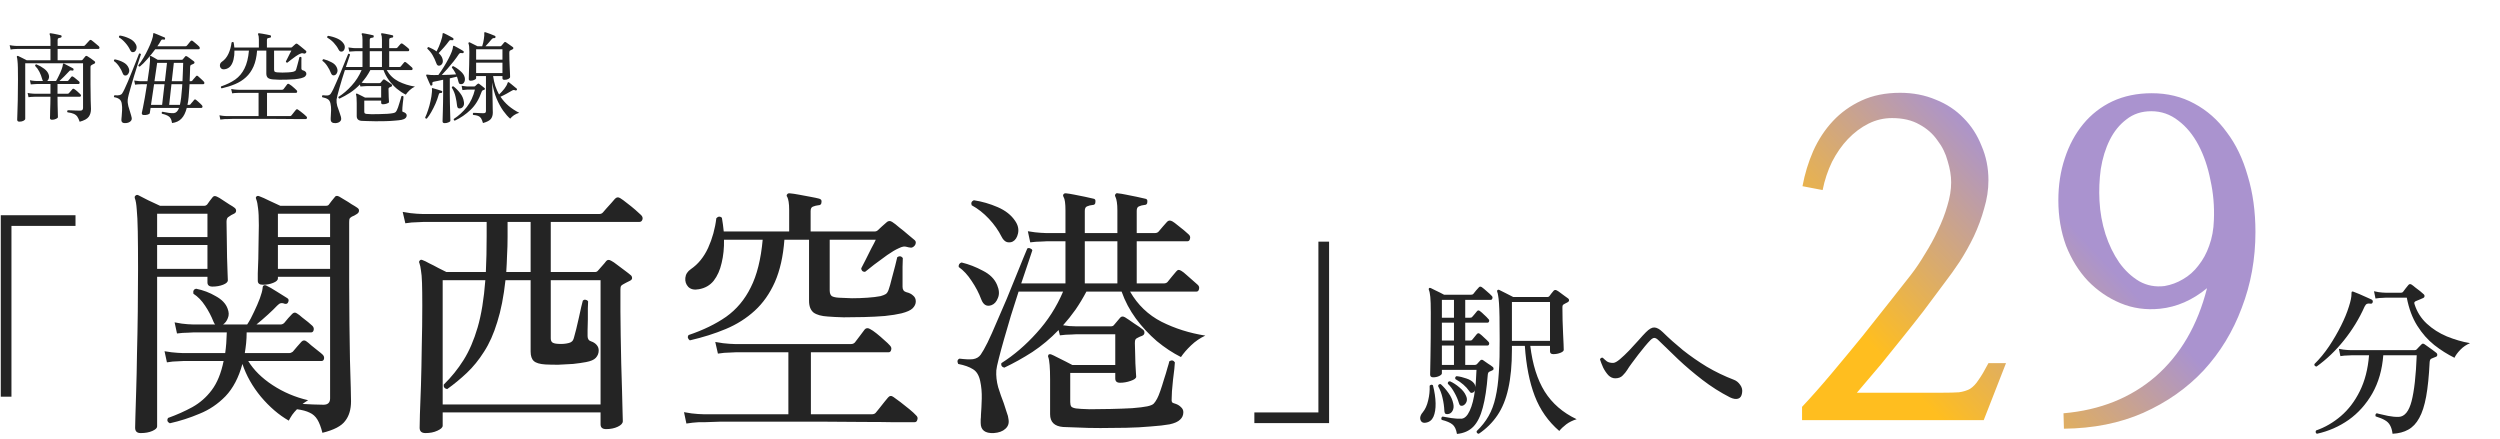 <svg width="302" height="53" viewBox="0 0 302 53" fill="none" xmlns="http://www.w3.org/2000/svg">
<path d="M9.624 14.708C9.536 14.444 9.44 14.236 9.336 14.084C9.232 13.94 9.088 13.828 8.904 13.748C8.728 13.668 8.48 13.608 8.16 13.568C8.088 13.472 8.1 13.388 8.196 13.316C8.268 13.316 8.396 13.32 8.58 13.328C8.764 13.336 8.96 13.344 9.168 13.352C9.384 13.36 9.56 13.364 9.696 13.364C9.92 13.364 10.032 13.256 10.032 13.04V7.64H3.048V14.348C3.048 14.436 2.98 14.516 2.844 14.588C2.716 14.66 2.548 14.696 2.34 14.696C2.164 14.696 2.076 14.616 2.076 14.456C2.076 14.392 2.084 14.152 2.1 13.736C2.116 13.32 2.132 12.76 2.148 12.056C2.164 11.352 2.172 10.536 2.172 9.608C2.172 9.024 2.168 8.552 2.16 8.192C2.152 7.832 2.136 7.552 2.112 7.352C2.096 7.152 2.072 7.004 2.04 6.908C2.024 6.852 2.032 6.808 2.064 6.776C2.104 6.744 2.148 6.74 2.196 6.764C2.308 6.82 2.472 6.9 2.688 7.004C2.904 7.108 3.084 7.2 3.228 7.28H6.096V5.912H2.088C2.088 5.912 2.004 5.916 1.836 5.924C1.668 5.924 1.484 5.944 1.284 5.984L1.164 5.456C1.42 5.504 1.636 5.532 1.812 5.54C1.988 5.548 2.076 5.552 2.076 5.552H6.096V4.808C6.096 4.648 6.088 4.516 6.072 4.412C6.056 4.308 6.036 4.232 6.012 4.184C5.98 4.136 5.976 4.092 6 4.052C6.032 4.02 6.072 4.008 6.12 4.016C6.216 4.024 6.34 4.044 6.492 4.076C6.652 4.108 6.808 4.14 6.96 4.172C7.12 4.204 7.244 4.232 7.332 4.256C7.42 4.28 7.456 4.332 7.44 4.412C7.432 4.492 7.384 4.54 7.296 4.556C7.216 4.564 7.14 4.584 7.068 4.616C6.996 4.64 6.96 4.708 6.96 4.82V5.552H10.08C10.16 5.552 10.22 5.528 10.26 5.48C10.292 5.448 10.344 5.392 10.416 5.312C10.496 5.224 10.576 5.136 10.656 5.048C10.736 4.96 10.788 4.904 10.812 4.88C10.884 4.808 10.964 4.8 11.052 4.856C11.116 4.896 11.208 4.968 11.328 5.072C11.456 5.176 11.58 5.28 11.7 5.384C11.82 5.48 11.904 5.552 11.952 5.6C12.016 5.672 12.036 5.744 12.012 5.816C11.996 5.88 11.952 5.912 11.88 5.912H6.96V7.28H9.828C9.892 7.28 9.944 7.256 9.984 7.208C10.024 7.152 10.076 7.088 10.14 7.016C10.212 6.936 10.268 6.868 10.308 6.812C10.372 6.74 10.452 6.732 10.548 6.788C10.66 6.852 10.808 6.948 10.992 7.076C11.176 7.204 11.32 7.312 11.424 7.4C11.48 7.44 11.504 7.492 11.496 7.556C11.496 7.612 11.456 7.66 11.376 7.7C11.32 7.732 11.26 7.76 11.196 7.784C11.14 7.808 11.092 7.836 11.052 7.868C11.012 7.892 10.98 7.92 10.956 7.952C10.94 7.976 10.932 8.02 10.932 8.084V10.196C10.932 10.924 10.94 11.564 10.956 12.116C10.98 12.66 10.992 13.008 10.992 13.16C10.992 13.544 10.9 13.86 10.716 14.108C10.54 14.356 10.176 14.556 9.624 14.708ZM6.288 14.468C6.12 14.468 6.036 14.396 6.036 14.252C6.036 14.22 6.04 14.12 6.048 13.952C6.056 13.776 6.06 13.56 6.06 13.304C6.068 13.048 6.076 12.78 6.084 12.5C6.092 12.212 6.096 11.94 6.096 11.684C5.92 11.684 5.748 11.684 5.58 11.684C5.412 11.684 5.256 11.684 5.112 11.684C4.88 11.684 4.688 11.684 4.536 11.684C4.384 11.684 4.292 11.684 4.26 11.684C4.26 11.684 4.176 11.688 4.008 11.696C3.84 11.696 3.652 11.712 3.444 11.744L3.336 11.228C3.584 11.276 3.796 11.304 3.972 11.312C4.156 11.32 4.248 11.324 4.248 11.324H6.096V10.148C5.936 10.148 5.784 10.148 5.64 10.148C5.496 10.148 5.36 10.148 5.232 10.148C5.032 10.148 4.864 10.148 4.728 10.148C4.592 10.148 4.504 10.148 4.464 10.148C4.464 10.148 4.392 10.152 4.248 10.16C4.104 10.16 3.928 10.172 3.72 10.196L3.612 9.692C3.852 9.74 4.052 9.768 4.212 9.776C4.38 9.784 4.464 9.788 4.464 9.788H5.196C5.156 9.732 5.124 9.66 5.1 9.572C5.012 9.244 4.9 8.948 4.764 8.684C4.628 8.412 4.456 8.172 4.248 7.964C4.24 7.916 4.248 7.872 4.272 7.832C4.304 7.792 4.344 7.772 4.392 7.772C4.72 7.9 5.028 8.072 5.316 8.288C5.612 8.504 5.8 8.744 5.88 9.008C5.936 9.176 5.94 9.332 5.892 9.476C5.852 9.612 5.788 9.716 5.7 9.788H6.768C6.888 9.588 7.008 9.36 7.128 9.104C7.256 8.848 7.364 8.6 7.452 8.36C7.54 8.12 7.588 7.928 7.596 7.784C7.612 7.736 7.628 7.704 7.644 7.688C7.684 7.672 7.724 7.676 7.764 7.7C7.844 7.74 7.952 7.796 8.088 7.868C8.224 7.94 8.36 8.012 8.496 8.084C8.64 8.156 8.752 8.216 8.832 8.264C8.888 8.304 8.904 8.364 8.88 8.444C8.864 8.516 8.812 8.544 8.724 8.528C8.628 8.504 8.552 8.496 8.496 8.504C8.44 8.512 8.38 8.56 8.316 8.648C8.156 8.824 7.968 9.02 7.752 9.236C7.536 9.444 7.344 9.628 7.176 9.788H8.112C8.184 9.788 8.236 9.764 8.268 9.716C8.308 9.668 8.364 9.6 8.436 9.512C8.516 9.416 8.572 9.344 8.604 9.296C8.668 9.216 8.748 9.208 8.844 9.272C8.94 9.328 9.06 9.42 9.204 9.548C9.356 9.668 9.472 9.764 9.552 9.836C9.616 9.892 9.636 9.96 9.612 10.04C9.596 10.112 9.556 10.148 9.492 10.148H6.948V11.324H8.172C8.228 11.324 8.28 11.3 8.328 11.252L8.748 10.772C8.804 10.7 8.88 10.696 8.976 10.76C9.072 10.816 9.196 10.912 9.348 11.048C9.508 11.184 9.628 11.296 9.708 11.384C9.772 11.44 9.796 11.504 9.78 11.576C9.764 11.648 9.72 11.684 9.648 11.684H6.948C6.956 12.012 6.96 12.356 6.96 12.716C6.968 13.076 6.976 13.388 6.984 13.652C6.992 13.916 6.996 14.08 6.996 14.144C6.996 14.224 6.92 14.296 6.768 14.36C6.616 14.432 6.456 14.468 6.288 14.468ZM20.784 14.864C20.744 14.6 20.676 14.4 20.58 14.264C20.492 14.128 20.368 14.024 20.208 13.952C20.048 13.872 19.832 13.8 19.56 13.736C19.536 13.688 19.528 13.64 19.536 13.592C19.552 13.544 19.584 13.512 19.632 13.496C19.656 13.504 19.712 13.516 19.8 13.532C19.96 13.564 20.164 13.6 20.412 13.64C20.66 13.672 20.864 13.68 21.024 13.664C21.288 13.624 21.488 13.416 21.624 13.04H18.192L18.096 13.652C18.088 13.732 18.004 13.796 17.844 13.844C17.684 13.892 17.512 13.908 17.328 13.892C17.168 13.868 17.104 13.776 17.136 13.616C17.16 13.52 17.204 13.316 17.268 13.004C17.332 12.684 17.408 12.28 17.496 11.792C17.584 11.304 17.672 10.764 17.76 10.172C17.696 10.172 17.636 10.172 17.58 10.172C17.524 10.172 17.472 10.172 17.424 10.172C17.336 10.172 17.26 10.172 17.196 10.172C17.14 10.172 17.092 10.172 17.052 10.172C17.052 10.172 16.976 10.176 16.824 10.184C16.672 10.184 16.504 10.2 16.32 10.232L16.212 9.728C16.444 9.768 16.64 9.792 16.8 9.8C16.968 9.808 17.052 9.812 17.052 9.812H17.82V9.776C17.916 9.152 17.988 8.648 18.036 8.264C18.084 7.88 18.112 7.584 18.12 7.376C18.128 7.16 18.12 7 18.096 6.896C18.096 6.888 18.096 6.88 18.096 6.872C18.096 6.824 18.108 6.792 18.132 6.776C18.18 6.744 18.224 6.744 18.264 6.776C18.344 6.816 18.468 6.884 18.636 6.98C18.804 7.076 18.94 7.156 19.044 7.22H21.948C22.004 7.22 22.048 7.204 22.08 7.172C22.184 7.052 22.284 6.932 22.38 6.812C22.436 6.756 22.508 6.756 22.596 6.812C22.668 6.852 22.756 6.912 22.86 6.992C22.972 7.072 23.08 7.152 23.184 7.232C23.288 7.304 23.368 7.364 23.424 7.412C23.48 7.46 23.504 7.512 23.496 7.568C23.496 7.624 23.456 7.672 23.376 7.712C23.256 7.76 23.156 7.804 23.076 7.844C23.012 7.876 22.976 7.952 22.968 8.072C22.96 8.344 22.952 8.632 22.944 8.936C22.936 9.232 22.924 9.524 22.908 9.812H23.064C23.136 9.812 23.192 9.788 23.232 9.74C23.256 9.708 23.296 9.656 23.352 9.584C23.416 9.512 23.48 9.44 23.544 9.368C23.608 9.288 23.652 9.236 23.676 9.212C23.74 9.132 23.816 9.124 23.904 9.188C23.96 9.228 24.036 9.296 24.132 9.392C24.228 9.48 24.324 9.568 24.42 9.656C24.516 9.744 24.584 9.812 24.624 9.86C24.688 9.932 24.708 10.004 24.684 10.076C24.668 10.14 24.62 10.172 24.54 10.172H22.896C22.896 10.236 22.892 10.304 22.884 10.376C22.884 10.44 22.88 10.504 22.872 10.568C22.848 10.984 22.82 11.368 22.788 11.72C22.756 12.072 22.708 12.388 22.644 12.668H22.836C22.908 12.668 22.964 12.648 23.004 12.608C23.028 12.576 23.068 12.524 23.124 12.452C23.188 12.38 23.252 12.308 23.316 12.236C23.38 12.156 23.424 12.1 23.448 12.068C23.512 11.996 23.588 11.992 23.676 12.056C23.732 12.096 23.808 12.16 23.904 12.248C24 12.336 24.096 12.424 24.192 12.512C24.288 12.6 24.356 12.668 24.396 12.716C24.46 12.788 24.48 12.86 24.456 12.932C24.44 13.004 24.392 13.04 24.312 13.04H22.56C22.416 13.608 22.204 14.036 21.924 14.324C21.652 14.62 21.272 14.8 20.784 14.864ZM15.252 14.864C14.86 14.912 14.664 14.788 14.664 14.492C14.664 14.436 14.668 14.372 14.676 14.3C14.684 14.228 14.692 14.144 14.7 14.048C14.716 13.84 14.732 13.6 14.748 13.328C14.764 13.056 14.752 12.796 14.712 12.548C14.68 12.292 14.584 12.104 14.424 11.984C14.272 11.864 14.064 11.784 13.8 11.744C13.768 11.704 13.756 11.66 13.764 11.612C13.78 11.564 13.808 11.528 13.848 11.504C14.312 11.56 14.612 11.492 14.748 11.3C14.828 11.188 14.928 11.004 15.048 10.748C15.176 10.484 15.312 10.18 15.456 9.836C15.6 9.492 15.744 9.14 15.888 8.78C16.04 8.412 16.18 8.064 16.308 7.736C16.436 7.408 16.544 7.132 16.632 6.908C16.72 6.676 16.776 6.532 16.8 6.476C16.848 6.452 16.892 6.452 16.932 6.476C16.98 6.492 17.012 6.52 17.028 6.56C17.012 6.616 16.96 6.772 16.872 7.028C16.792 7.284 16.692 7.6 16.572 7.976C16.452 8.344 16.328 8.74 16.2 9.164C16.072 9.588 15.952 9.996 15.84 10.388C15.728 10.78 15.632 11.124 15.552 11.42C15.48 11.708 15.44 11.908 15.432 12.02C15.408 12.284 15.432 12.552 15.504 12.824C15.576 13.088 15.652 13.34 15.732 13.58C15.772 13.708 15.808 13.828 15.84 13.94C15.872 14.052 15.896 14.152 15.912 14.24C15.936 14.416 15.884 14.556 15.756 14.66C15.636 14.772 15.468 14.84 15.252 14.864ZM16.896 8.036C16.84 8.044 16.792 8.032 16.752 8C16.72 7.968 16.708 7.928 16.716 7.88C16.916 7.64 17.12 7.344 17.328 6.992C17.536 6.64 17.728 6.276 17.904 5.9C18.088 5.524 18.232 5.18 18.336 4.868C18.448 4.548 18.504 4.304 18.504 4.136C18.504 4.072 18.512 4.032 18.528 4.016C18.56 3.992 18.6 3.992 18.648 4.016C18.736 4.048 18.868 4.1 19.044 4.172C19.22 4.244 19.388 4.316 19.548 4.388C19.716 4.452 19.824 4.496 19.872 4.52C19.936 4.544 19.96 4.6 19.944 4.688C19.92 4.784 19.864 4.816 19.776 4.784C19.68 4.768 19.608 4.768 19.56 4.784C19.52 4.8 19.476 4.848 19.428 4.928C19.372 5.032 19.308 5.14 19.236 5.252C19.172 5.356 19.096 5.468 19.008 5.588H22.404C22.468 5.588 22.524 5.564 22.572 5.516C22.596 5.484 22.64 5.432 22.704 5.36C22.768 5.28 22.832 5.2 22.896 5.12C22.96 5.04 23.004 4.988 23.028 4.964C23.1 4.892 23.18 4.884 23.268 4.94C23.324 4.98 23.408 5.048 23.52 5.144C23.632 5.232 23.74 5.324 23.844 5.42C23.948 5.508 24.02 5.576 24.06 5.624C24.124 5.704 24.148 5.78 24.132 5.852C24.116 5.916 24.068 5.948 23.988 5.948H18.756C18.46 6.348 18.144 6.74 17.808 7.124C17.48 7.508 17.176 7.812 16.896 8.036ZM20.436 12.668H21.732C21.844 12.196 21.932 11.5 21.996 10.58C22.004 10.516 22.008 10.452 22.008 10.388C22.016 10.316 22.02 10.244 22.02 10.172H20.712L20.436 12.668ZM18.24 12.668H19.584L19.872 10.172H18.612L18.24 12.668ZM18.66 9.812H19.92L20.172 7.592H18.984L18.66 9.812ZM20.748 9.812H22.044C22.06 9.452 22.076 9.076 22.092 8.684C22.108 8.284 22.12 7.92 22.128 7.592H21L20.748 9.812ZM16.176 6.284C16.088 6.308 16.004 6.308 15.924 6.284C15.852 6.252 15.784 6.172 15.72 6.044C15.584 5.748 15.392 5.46 15.144 5.18C14.896 4.892 14.64 4.672 14.376 4.52C14.36 4.464 14.364 4.416 14.388 4.376C14.412 4.328 14.444 4.3 14.484 4.292C14.86 4.348 15.232 4.464 15.6 4.64C15.976 4.808 16.244 5.044 16.404 5.348C16.516 5.556 16.536 5.756 16.464 5.948C16.4 6.132 16.304 6.244 16.176 6.284ZM15.228 9.116C15.148 9.132 15.072 9.124 15 9.092C14.928 9.06 14.868 8.98 14.82 8.852C14.732 8.596 14.592 8.328 14.4 8.048C14.216 7.768 14.008 7.548 13.776 7.388C13.736 7.276 13.772 7.204 13.884 7.172C14.26 7.244 14.6 7.364 14.904 7.532C15.208 7.692 15.42 7.916 15.54 8.204C15.636 8.428 15.64 8.628 15.552 8.804C15.472 8.98 15.364 9.084 15.228 9.116ZM26.772 10.676C26.676 10.604 26.656 10.524 26.712 10.436C27.376 10.212 27.944 9.936 28.416 9.608C28.888 9.272 29.26 8.828 29.532 8.276C29.812 7.724 29.992 7.004 30.072 6.116H28.32C28.328 6.492 28.292 6.844 28.212 7.172C28.14 7.492 28.02 7.76 27.852 7.976C27.684 8.184 27.46 8.312 27.18 8.36C26.972 8.4 26.812 8.364 26.7 8.252C26.596 8.14 26.552 8.004 26.568 7.844C26.584 7.684 26.668 7.552 26.82 7.448C27.148 7.224 27.408 6.904 27.6 6.488C27.792 6.064 27.916 5.616 27.972 5.144C28.052 5.056 28.136 5.048 28.224 5.12C28.24 5.224 28.256 5.328 28.272 5.432C28.288 5.536 28.3 5.64 28.308 5.744H31.272V4.772C31.272 4.62 31.264 4.496 31.248 4.4C31.232 4.304 31.212 4.232 31.188 4.184C31.148 4.136 31.148 4.092 31.188 4.052C31.212 4.02 31.252 4.008 31.308 4.016C31.412 4.024 31.548 4.044 31.716 4.076C31.892 4.108 32.064 4.14 32.232 4.172C32.408 4.204 32.54 4.232 32.628 4.256C32.716 4.28 32.752 4.332 32.736 4.412C32.736 4.508 32.688 4.556 32.592 4.556C32.512 4.564 32.432 4.584 32.352 4.616C32.28 4.64 32.244 4.708 32.244 4.82V5.744H35.136C35.2 5.744 35.252 5.724 35.292 5.684C35.332 5.644 35.392 5.588 35.472 5.516C35.56 5.436 35.628 5.376 35.676 5.336C35.756 5.256 35.844 5.248 35.94 5.312C36.028 5.368 36.136 5.452 36.264 5.564C36.4 5.668 36.532 5.776 36.66 5.888C36.788 5.992 36.884 6.072 36.948 6.128C36.988 6.16 37.008 6.2 37.008 6.248C37.008 6.296 36.992 6.34 36.96 6.38C36.928 6.42 36.892 6.448 36.852 6.464C36.82 6.48 36.768 6.48 36.696 6.464C36.592 6.432 36.508 6.42 36.444 6.428C36.388 6.436 36.312 6.464 36.216 6.512C36.088 6.568 35.92 6.668 35.712 6.812C35.512 6.956 35.316 7.1 35.124 7.244C34.94 7.388 34.804 7.496 34.716 7.568C34.668 7.576 34.624 7.564 34.584 7.532C34.552 7.5 34.536 7.46 34.536 7.412C34.576 7.332 34.64 7.208 34.728 7.04C34.816 6.864 34.904 6.688 34.992 6.512C35.088 6.336 35.156 6.204 35.196 6.116H33.108V8.408C33.108 8.536 33.14 8.624 33.204 8.672C33.276 8.712 33.384 8.736 33.528 8.744C33.688 8.752 33.884 8.76 34.116 8.768C34.348 8.768 34.58 8.76 34.812 8.744C35.052 8.728 35.252 8.704 35.412 8.672C35.524 8.64 35.604 8.608 35.652 8.576C35.708 8.536 35.752 8.464 35.784 8.36C35.824 8.248 35.868 8.092 35.916 7.892C35.972 7.692 36.024 7.496 36.072 7.304C36.12 7.112 36.152 6.98 36.168 6.908C36.264 6.844 36.348 6.856 36.42 6.944C36.42 7.016 36.416 7.148 36.408 7.34C36.408 7.532 36.408 7.72 36.408 7.904C36.408 8.08 36.408 8.196 36.408 8.252C36.408 8.38 36.464 8.46 36.576 8.492C36.712 8.524 36.816 8.576 36.888 8.648C36.968 8.712 37.008 8.8 37.008 8.912C37.008 9.024 36.96 9.128 36.864 9.224C36.776 9.312 36.608 9.388 36.36 9.452C36.16 9.5 35.908 9.54 35.604 9.572C35.308 9.596 34.996 9.612 34.668 9.62C34.348 9.628 34.04 9.632 33.744 9.632C33.456 9.624 33.216 9.612 33.024 9.596C32.736 9.58 32.52 9.52 32.376 9.416C32.24 9.304 32.172 9.128 32.172 8.888V6.116H31.056C31 6.868 30.856 7.508 30.624 8.036C30.392 8.556 30.088 8.988 29.712 9.332C29.336 9.676 28.9 9.952 28.404 10.16C27.908 10.368 27.364 10.54 26.772 10.676ZM26.616 14.444L26.508 13.928C26.756 13.976 26.968 14.004 27.144 14.012C27.328 14.02 27.42 14.024 27.42 14.024H31.236V11.216C31.004 11.216 30.78 11.216 30.564 11.216C30.348 11.216 30.148 11.216 29.964 11.216C29.66 11.216 29.408 11.216 29.208 11.216C29.016 11.216 28.896 11.216 28.848 11.216C28.848 11.216 28.764 11.22 28.596 11.228C28.428 11.228 28.244 11.244 28.044 11.276L27.924 10.748C28.18 10.796 28.396 10.824 28.572 10.832C28.748 10.84 28.836 10.844 28.836 10.844H34.044C34.092 10.844 34.128 10.84 34.152 10.832C34.184 10.824 34.216 10.804 34.248 10.772C34.296 10.708 34.372 10.608 34.476 10.472C34.58 10.336 34.652 10.24 34.692 10.184C34.756 10.112 34.836 10.104 34.932 10.16C35.012 10.2 35.112 10.268 35.232 10.364C35.352 10.46 35.468 10.56 35.58 10.664C35.692 10.76 35.776 10.84 35.832 10.904C35.896 10.968 35.916 11.036 35.892 11.108C35.876 11.18 35.836 11.216 35.772 11.216H32.256V14.024H35.016C35.096 14.024 35.156 14 35.196 13.952C35.228 13.912 35.28 13.848 35.352 13.76C35.432 13.664 35.508 13.568 35.58 13.472C35.66 13.376 35.716 13.308 35.748 13.268C35.82 13.18 35.904 13.172 36 13.244C36.072 13.292 36.176 13.368 36.312 13.472C36.448 13.576 36.584 13.684 36.72 13.796C36.856 13.908 36.956 14 37.02 14.072C37.084 14.128 37.104 14.192 37.08 14.264C37.064 14.344 37.02 14.384 36.948 14.384C36.9 14.384 36.792 14.384 36.624 14.384C36.464 14.384 36.264 14.384 36.024 14.384C35.64 14.376 35.18 14.372 34.644 14.372C34.108 14.372 33.536 14.368 32.928 14.36C32.328 14.36 31.724 14.36 31.116 14.36C30.516 14.36 29.956 14.36 29.436 14.36C28.924 14.36 28.488 14.36 28.128 14.36C27.768 14.368 27.532 14.376 27.42 14.384C27.42 14.384 27.336 14.384 27.168 14.384C27 14.392 26.816 14.412 26.616 14.444ZM40.536 14.876C40.144 14.892 39.948 14.74 39.948 14.42C39.948 14.372 39.948 14.316 39.948 14.252C39.956 14.196 39.96 14.128 39.96 14.048C39.976 13.84 39.988 13.596 39.996 13.316C40.004 13.036 39.98 12.768 39.924 12.512C39.868 12.256 39.76 12.08 39.6 11.984C39.44 11.88 39.216 11.8 38.928 11.744C38.872 11.624 38.892 11.544 38.988 11.504C39.244 11.536 39.448 11.544 39.6 11.528C39.752 11.504 39.868 11.436 39.948 11.324C40.028 11.212 40.132 11.028 40.26 10.772C40.388 10.508 40.524 10.204 40.668 9.86C40.82 9.516 40.972 9.164 41.124 8.804C41.276 8.436 41.416 8.092 41.544 7.772C41.68 7.444 41.792 7.168 41.88 6.944C41.976 6.712 42.036 6.568 42.06 6.512C42.108 6.488 42.152 6.488 42.192 6.512C42.24 6.528 42.272 6.556 42.288 6.596C42.272 6.652 42.216 6.82 42.12 7.1C42.024 7.372 41.912 7.704 41.784 8.096H43.788V6.188C43.7 6.188 43.616 6.188 43.536 6.188C43.464 6.188 43.396 6.188 43.332 6.188C43.228 6.188 43.14 6.188 43.068 6.188C43.004 6.188 42.956 6.188 42.924 6.188C42.924 6.188 42.848 6.192 42.696 6.2C42.544 6.2 42.376 6.212 42.192 6.236L42.084 5.732C42.316 5.772 42.512 5.796 42.672 5.804C42.84 5.812 42.924 5.816 42.924 5.816H43.788V4.796C43.788 4.476 43.76 4.272 43.704 4.184C43.672 4.128 43.672 4.084 43.704 4.052C43.728 4.02 43.768 4.008 43.824 4.016C43.912 4.024 44.036 4.044 44.196 4.076C44.356 4.108 44.516 4.14 44.676 4.172C44.836 4.204 44.96 4.232 45.048 4.256C45.128 4.264 45.16 4.316 45.144 4.412C45.144 4.5 45.1 4.544 45.012 4.544C44.924 4.552 44.844 4.572 44.772 4.604C44.7 4.628 44.664 4.696 44.664 4.808V5.816H46.14V4.796C46.14 4.636 46.132 4.508 46.116 4.412C46.1 4.308 46.08 4.232 46.056 4.184C46.024 4.128 46.024 4.084 46.056 4.052C46.08 4.012 46.116 4 46.164 4.016C46.26 4.024 46.384 4.044 46.536 4.076C46.696 4.108 46.856 4.14 47.016 4.172C47.176 4.204 47.3 4.232 47.388 4.256C47.476 4.264 47.512 4.316 47.496 4.412C47.496 4.5 47.448 4.544 47.352 4.544C47.272 4.552 47.196 4.572 47.124 4.604C47.052 4.628 47.016 4.696 47.016 4.808V5.816H47.832C47.904 5.816 47.96 5.796 48 5.756C48.04 5.708 48.108 5.628 48.204 5.516C48.3 5.404 48.364 5.332 48.396 5.3C48.46 5.236 48.54 5.232 48.636 5.288C48.692 5.32 48.768 5.376 48.864 5.456C48.968 5.536 49.068 5.616 49.164 5.696C49.26 5.776 49.328 5.836 49.368 5.876C49.432 5.932 49.452 6 49.428 6.08C49.412 6.152 49.372 6.188 49.308 6.188H47.016V8.096H48.24C48.312 8.096 48.368 8.076 48.408 8.036C48.448 7.98 48.516 7.896 48.612 7.784C48.708 7.672 48.772 7.596 48.804 7.556C48.844 7.508 48.88 7.484 48.912 7.484C48.952 7.484 48.996 7.5 49.044 7.532C49.1 7.564 49.176 7.624 49.272 7.712C49.376 7.8 49.476 7.888 49.572 7.976C49.668 8.056 49.736 8.116 49.776 8.156C49.84 8.212 49.86 8.28 49.836 8.36C49.82 8.432 49.78 8.468 49.716 8.468H46.716C47.06 9.068 47.536 9.524 48.144 9.836C48.752 10.14 49.412 10.348 50.124 10.46C49.884 10.572 49.668 10.72 49.476 10.904C49.284 11.088 49.132 11.264 49.02 11.432C48.652 11.248 48.288 11.008 47.928 10.712C47.576 10.408 47.26 10.068 46.98 9.692C46.7 9.308 46.484 8.9 46.332 8.468H44.736C44.584 8.756 44.42 9.028 44.244 9.284C44.068 9.532 43.88 9.768 43.68 9.992C43.768 10 43.86 10.012 43.956 10.028C44.06 10.036 44.16 10.04 44.256 10.04H45.852C45.916 10.04 45.964 10.016 45.996 9.968C46.028 9.928 46.072 9.876 46.128 9.812C46.184 9.748 46.228 9.696 46.26 9.656C46.316 9.584 46.392 9.576 46.488 9.632C46.592 9.696 46.728 9.788 46.896 9.908C47.072 10.02 47.204 10.112 47.292 10.184C47.348 10.224 47.372 10.276 47.364 10.34C47.364 10.396 47.328 10.44 47.256 10.472C47.224 10.48 47.192 10.492 47.16 10.508C47.136 10.524 47.104 10.54 47.064 10.556C47.008 10.58 46.972 10.608 46.956 10.64C46.94 10.664 46.932 10.72 46.932 10.808C46.932 10.92 46.936 11.06 46.944 11.228C46.952 11.388 46.956 11.552 46.956 11.72C46.964 11.88 46.972 12.02 46.98 12.14C46.988 12.252 46.992 12.312 46.992 12.32C46.992 12.392 46.908 12.456 46.74 12.512C46.58 12.568 46.42 12.596 46.26 12.596C46.116 12.596 46.044 12.532 46.044 12.404V12.152H44.004V13.472C44.004 13.56 44.02 13.628 44.052 13.676C44.092 13.716 44.164 13.744 44.268 13.76C44.388 13.776 44.592 13.788 44.88 13.796C45.168 13.796 45.484 13.792 45.828 13.784C46.18 13.776 46.508 13.764 46.812 13.748C47.116 13.724 47.344 13.696 47.496 13.664C47.64 13.632 47.736 13.592 47.784 13.544C47.832 13.496 47.884 13.42 47.94 13.316C47.98 13.244 48.028 13.128 48.084 12.968C48.14 12.808 48.196 12.632 48.252 12.44C48.316 12.248 48.368 12.076 48.408 11.924C48.456 11.772 48.484 11.672 48.492 11.624C48.596 11.56 48.68 11.576 48.744 11.672C48.744 11.72 48.736 11.82 48.72 11.972C48.704 12.116 48.684 12.28 48.66 12.464C48.644 12.648 48.628 12.82 48.612 12.98C48.604 13.132 48.6 13.236 48.6 13.292C48.592 13.372 48.596 13.432 48.612 13.472C48.636 13.504 48.696 13.532 48.792 13.556C48.88 13.588 48.956 13.636 49.02 13.7C49.092 13.764 49.128 13.84 49.128 13.928C49.128 14.064 49.08 14.176 48.984 14.264C48.888 14.36 48.728 14.432 48.504 14.48C48.28 14.52 47.996 14.552 47.652 14.576C47.308 14.608 46.936 14.628 46.536 14.636C46.144 14.644 45.756 14.648 45.372 14.648C44.988 14.648 44.644 14.64 44.34 14.624C44.044 14.616 43.824 14.608 43.68 14.6C43.288 14.568 43.092 14.376 43.092 14.024V12.452C43.092 11.916 43.064 11.576 43.008 11.432C42.992 11.4 42.996 11.364 43.02 11.324C43.052 11.3 43.092 11.296 43.14 11.312C43.204 11.336 43.296 11.38 43.416 11.444C43.544 11.508 43.672 11.572 43.8 11.636C43.928 11.7 44.028 11.752 44.1 11.792H46.044V10.4H44.268C44.268 10.4 44.192 10.404 44.04 10.412C43.888 10.412 43.72 10.424 43.536 10.448L43.476 10.208C43.108 10.592 42.712 10.924 42.288 11.204C41.864 11.476 41.44 11.712 41.016 11.912C40.904 11.88 40.86 11.812 40.884 11.708C41.452 11.348 41.984 10.892 42.48 10.34C42.984 9.788 43.384 9.164 43.68 8.468H41.664C41.552 8.82 41.436 9.184 41.316 9.56C41.204 9.936 41.1 10.292 41.004 10.628C40.908 10.964 40.828 11.26 40.764 11.516C40.7 11.764 40.664 11.936 40.656 12.032C40.64 12.28 40.668 12.536 40.74 12.8C40.82 13.056 40.904 13.296 40.992 13.52C41.04 13.664 41.084 13.8 41.124 13.928C41.172 14.048 41.2 14.156 41.208 14.252C41.24 14.428 41.192 14.572 41.064 14.684C40.944 14.796 40.768 14.86 40.536 14.876ZM44.664 8.096H46.14V6.188H44.664V8.096ZM41.4 6.2C41.32 6.24 41.232 6.248 41.136 6.224C41.04 6.192 40.96 6.112 40.896 5.984C40.752 5.696 40.56 5.424 40.32 5.168C40.08 4.912 39.82 4.708 39.54 4.556C39.5 4.452 39.532 4.376 39.636 4.328C40.004 4.384 40.364 4.488 40.716 4.64C41.068 4.792 41.332 5 41.508 5.264C41.636 5.448 41.68 5.636 41.64 5.828C41.6 6.012 41.52 6.136 41.4 6.2ZM40.44 9.08C40.224 9.16 40.068 9.072 39.972 8.816C39.868 8.536 39.724 8.26 39.54 7.988C39.364 7.716 39.168 7.504 38.952 7.352C38.944 7.304 38.952 7.26 38.976 7.22C39.008 7.18 39.044 7.156 39.084 7.148C39.412 7.228 39.732 7.352 40.044 7.52C40.364 7.68 40.58 7.896 40.692 8.168C40.788 8.392 40.8 8.588 40.728 8.756C40.664 8.924 40.568 9.032 40.44 9.08ZM58.344 14.864C58.272 14.608 58.192 14.412 58.104 14.276C58.016 14.148 57.9 14.056 57.756 14C57.612 13.944 57.412 13.904 57.156 13.88C57.092 13.784 57.104 13.7 57.192 13.628C57.248 13.628 57.352 13.632 57.504 13.64C57.656 13.648 57.816 13.656 57.984 13.664C58.152 13.672 58.284 13.676 58.38 13.676C58.508 13.676 58.592 13.656 58.632 13.616C58.68 13.576 58.704 13.5 58.704 13.388V9.188H57.516V9.44C57.516 9.52 57.44 9.592 57.288 9.656C57.144 9.72 57.004 9.752 56.868 9.752C56.708 9.752 56.628 9.684 56.628 9.548C56.628 9.5 56.632 9.32 56.64 9.008C56.656 8.688 56.668 8.288 56.676 7.808C56.692 7.328 56.7 6.82 56.7 6.284C56.7 5.756 56.664 5.416 56.592 5.264C56.568 5.208 56.576 5.168 56.616 5.144C56.648 5.104 56.692 5.096 56.748 5.12C56.812 5.152 56.9 5.196 57.012 5.252C57.132 5.308 57.252 5.368 57.372 5.432C57.5 5.488 57.604 5.54 57.684 5.588H58.248C58.344 5.3 58.412 5.004 58.452 4.7C58.5 4.396 58.516 4.172 58.5 4.028C58.484 3.964 58.492 3.924 58.524 3.908C58.548 3.884 58.588 3.88 58.644 3.896C58.788 3.944 58.98 4.012 59.22 4.1C59.46 4.188 59.648 4.264 59.784 4.328C59.848 4.352 59.872 4.404 59.856 4.484C59.848 4.564 59.8 4.604 59.712 4.604C59.624 4.596 59.56 4.604 59.52 4.628C59.48 4.652 59.428 4.7 59.364 4.772C59.276 4.884 59.16 5.02 59.016 5.18C58.88 5.332 58.756 5.468 58.644 5.588H60.432C60.496 5.588 60.544 5.564 60.576 5.516C60.616 5.468 60.668 5.408 60.732 5.336C60.804 5.256 60.86 5.188 60.9 5.132C60.94 5.092 60.976 5.072 61.008 5.072C61.04 5.064 61.084 5.08 61.14 5.12C61.228 5.176 61.36 5.268 61.536 5.396C61.72 5.516 61.856 5.612 61.944 5.684C62 5.724 62.024 5.772 62.016 5.828C62.008 5.884 61.968 5.932 61.896 5.972C61.848 5.996 61.804 6.016 61.764 6.032C61.724 6.048 61.684 6.068 61.644 6.092C61.596 6.116 61.564 6.148 61.548 6.188C61.532 6.22 61.524 6.28 61.524 6.368C61.524 6.616 61.528 6.9 61.536 7.22C61.544 7.532 61.556 7.84 61.572 8.144C61.588 8.44 61.6 8.696 61.608 8.912C61.616 9.12 61.62 9.248 61.62 9.296C61.62 9.376 61.552 9.456 61.416 9.536C61.28 9.608 61.12 9.644 60.936 9.644C60.776 9.644 60.696 9.58 60.696 9.452V9.188H59.568C59.624 9.612 59.712 10.012 59.832 10.388C59.96 10.756 60.112 11.1 60.288 11.42C60.52 11.196 60.732 10.964 60.924 10.724C61.116 10.476 61.244 10.248 61.308 10.04C61.324 9.976 61.348 9.94 61.38 9.932C61.412 9.908 61.452 9.916 61.5 9.956C61.58 10.012 61.676 10.088 61.788 10.184C61.908 10.28 62.024 10.376 62.136 10.472C62.256 10.56 62.348 10.636 62.412 10.7C62.468 10.74 62.472 10.8 62.424 10.88C62.376 10.936 62.316 10.948 62.244 10.916C62.172 10.884 62.112 10.868 62.064 10.868C62.016 10.86 61.94 10.888 61.836 10.952C61.644 11.064 61.42 11.192 61.164 11.336C60.916 11.472 60.68 11.588 60.456 11.684C60.736 12.1 61.068 12.472 61.452 12.8C61.836 13.12 62.26 13.396 62.724 13.628C62.5 13.684 62.288 13.78 62.088 13.916C61.896 14.052 61.744 14.192 61.632 14.336C61.368 14.112 61.088 13.796 60.792 13.388C60.504 12.98 60.236 12.488 59.988 11.912C59.748 11.336 59.572 10.684 59.46 9.956C59.468 10.34 59.476 10.736 59.484 11.144C59.492 11.552 59.5 11.932 59.508 12.284C59.516 12.636 59.52 12.932 59.52 13.172C59.528 13.404 59.532 13.544 59.532 13.592C59.532 13.904 59.456 14.16 59.304 14.36C59.152 14.56 58.832 14.728 58.344 14.864ZM53.724 14.876C53.548 14.876 53.46 14.804 53.46 14.66C53.46 14.62 53.464 14.488 53.472 14.264C53.48 14.04 53.488 13.764 53.496 13.436C53.504 13.1 53.512 12.756 53.52 12.404C53.528 12.044 53.532 11.72 53.532 11.432V9.632C53.324 9.68 53.124 9.724 52.932 9.764C52.748 9.804 52.588 9.836 52.452 9.86C52.348 9.876 52.28 9.904 52.248 9.944C52.224 9.984 52.22 10.06 52.236 10.172C52.252 10.252 52.22 10.304 52.14 10.328C52.06 10.36 52.008 10.34 51.984 10.268C51.944 10.188 51.892 10.076 51.828 9.932C51.764 9.78 51.7 9.632 51.636 9.488C51.572 9.336 51.524 9.22 51.492 9.14C51.468 9.084 51.472 9.044 51.504 9.02C51.512 9.012 51.54 9.008 51.588 9.008C51.612 9.008 51.628 9.008 51.636 9.008C51.684 9.016 51.74 9.024 51.804 9.032C51.876 9.04 51.956 9.048 52.044 9.056C52.276 9.072 52.58 9.072 52.956 9.056C53.18 8.752 53.396 8.432 53.604 8.096C53.812 7.76 54 7.432 54.168 7.112C54.336 6.792 54.468 6.508 54.564 6.26C54.66 6.004 54.712 5.808 54.72 5.672C54.72 5.6 54.732 5.556 54.756 5.54C54.796 5.524 54.84 5.528 54.888 5.552C54.976 5.592 55.088 5.652 55.224 5.732C55.36 5.804 55.496 5.88 55.632 5.96C55.776 6.04 55.888 6.108 55.968 6.164C56.024 6.204 56.04 6.264 56.016 6.344C55.976 6.416 55.92 6.44 55.848 6.416C55.768 6.4 55.692 6.396 55.62 6.404C55.556 6.404 55.488 6.456 55.416 6.56C55.24 6.832 55.028 7.124 54.78 7.436C54.54 7.74 54.296 8.032 54.048 8.312C53.8 8.592 53.572 8.84 53.364 9.056C53.668 9.048 53.976 9.04 54.288 9.032C54.6 9.016 54.868 9 55.092 8.984C55.028 8.84 54.952 8.7 54.864 8.564C54.784 8.42 54.692 8.292 54.588 8.18C54.588 8.068 54.64 8.004 54.744 7.988C55.056 8.14 55.348 8.34 55.62 8.588C55.9 8.828 56.072 9.08 56.136 9.344C56.184 9.568 56.168 9.756 56.088 9.908C56.016 10.052 55.916 10.136 55.788 10.16C55.692 10.176 55.608 10.168 55.536 10.136C55.464 10.104 55.412 10.016 55.38 9.872C55.332 9.664 55.272 9.46 55.2 9.26C55.08 9.292 54.944 9.324 54.792 9.356C54.648 9.388 54.496 9.424 54.336 9.464V11.408C54.336 11.72 54.34 12.052 54.348 12.404C54.356 12.748 54.364 13.076 54.372 13.388C54.38 13.7 54.388 13.964 54.396 14.18C54.404 14.396 54.408 14.528 54.408 14.576C54.408 14.656 54.332 14.724 54.18 14.78C54.036 14.844 53.884 14.876 53.724 14.876ZM54.936 14.576C54.816 14.536 54.78 14.464 54.828 14.36C55.412 13.984 55.932 13.508 56.388 12.932C56.844 12.348 57.172 11.644 57.372 10.82H56.532C56.532 10.82 56.472 10.824 56.352 10.832C56.24 10.832 56.076 10.848 55.86 10.88L55.764 10.364C55.988 10.404 56.172 10.428 56.316 10.436C56.46 10.444 56.532 10.448 56.532 10.448H57.252C57.324 10.448 57.38 10.428 57.42 10.388C57.46 10.348 57.504 10.304 57.552 10.256C57.608 10.208 57.656 10.168 57.696 10.136C57.752 10.08 57.812 10.076 57.876 10.124C57.94 10.164 58.044 10.244 58.188 10.364C58.34 10.484 58.456 10.576 58.536 10.64C58.576 10.672 58.588 10.712 58.572 10.76C58.564 10.808 58.532 10.84 58.476 10.856C58.444 10.864 58.416 10.872 58.392 10.88C58.368 10.888 58.344 10.9 58.32 10.916C58.264 10.924 58.22 10.976 58.188 11.072C57.868 11.992 57.42 12.724 56.844 13.268C56.276 13.812 55.64 14.248 54.936 14.576ZM57.516 8.828H60.696V7.568H57.516V8.828ZM57.516 7.208H60.696V5.948H57.516V7.208ZM53.148 7.916C52.932 7.988 52.784 7.892 52.704 7.628C52.576 7.276 52.428 6.956 52.26 6.668C52.092 6.38 51.88 6.12 51.624 5.888C51.616 5.832 51.624 5.788 51.648 5.756C51.68 5.716 51.72 5.692 51.768 5.684C51.936 5.756 52.104 5.836 52.272 5.924C52.44 6.012 52.596 6.108 52.74 6.212C52.948 5.812 53.116 5.42 53.244 5.036C53.38 4.652 53.452 4.352 53.46 4.136C53.46 4.064 53.472 4.024 53.496 4.016C53.528 3.992 53.572 3.992 53.628 4.016C53.708 4.048 53.816 4.1 53.952 4.172C54.096 4.244 54.24 4.32 54.384 4.4C54.528 4.472 54.64 4.536 54.72 4.592C54.784 4.64 54.804 4.696 54.78 4.76C54.756 4.84 54.704 4.872 54.624 4.856C54.52 4.84 54.44 4.836 54.384 4.844C54.336 4.852 54.284 4.896 54.228 4.976C54.068 5.2 53.868 5.448 53.628 5.72C53.388 5.992 53.176 6.224 52.992 6.416C53.104 6.52 53.2 6.628 53.28 6.74C53.36 6.852 53.416 6.968 53.448 7.088C53.512 7.296 53.512 7.476 53.448 7.628C53.384 7.772 53.284 7.868 53.148 7.916ZM51.564 14.324C51.444 14.348 51.376 14.304 51.36 14.192C51.48 13.944 51.596 13.648 51.708 13.304C51.828 12.952 51.928 12.584 52.008 12.2C52.096 11.816 52.152 11.456 52.176 11.12C52.192 11.04 52.196 10.972 52.188 10.916C52.188 10.86 52.184 10.816 52.176 10.784C52.168 10.712 52.172 10.668 52.188 10.652C52.204 10.636 52.236 10.636 52.284 10.652C52.292 10.652 52.296 10.652 52.296 10.652C52.32 10.66 52.384 10.68 52.488 10.712C52.592 10.736 52.704 10.768 52.824 10.808C52.952 10.848 53.064 10.884 53.16 10.916C53.264 10.948 53.328 10.968 53.352 10.976C53.424 11.008 53.444 11.064 53.412 11.144C53.396 11.208 53.344 11.24 53.256 11.24C53.176 11.224 53.12 11.232 53.088 11.264C53.056 11.288 53.024 11.348 52.992 11.444C52.896 11.796 52.768 12.156 52.608 12.524C52.448 12.884 52.276 13.224 52.092 13.544C51.916 13.856 51.74 14.116 51.564 14.324ZM55.56 13.1C55.456 13.108 55.376 13.088 55.32 13.04C55.264 12.992 55.228 12.896 55.212 12.752C55.18 12.424 55.12 12.072 55.032 11.696C54.952 11.32 54.8 10.948 54.576 10.58C54.6 10.46 54.668 10.412 54.78 10.436C55.076 10.66 55.344 10.932 55.584 11.252C55.832 11.564 55.984 11.916 56.04 12.308C56.08 12.54 56.048 12.728 55.944 12.872C55.848 13.008 55.72 13.084 55.56 13.1Z" fill="#242424"/>
<path d="M9.121 26V27.289H1.384V47.92H0.094V26H9.121Z" fill="#242424"/>
<path d="M38.948 52.284C38.777 51.601 38.575 51.068 38.34 50.684C38.105 50.3 37.796 50.023 37.412 49.852C37.028 49.66 36.516 49.521 35.876 49.436C35.663 49.649 35.471 49.873 35.3 50.108C35.129 50.364 34.991 50.599 34.884 50.812C33.689 50.129 32.569 49.169 31.524 47.932C30.5 46.695 29.753 45.372 29.284 43.964C28.836 45.607 28.153 46.908 27.236 47.868C26.319 48.807 25.273 49.511 24.1 49.98C22.948 50.471 21.753 50.855 20.516 51.132C20.217 50.983 20.143 50.769 20.292 50.492C21.359 50.108 22.34 49.671 23.236 49.18C24.153 48.668 24.932 47.985 25.572 47.132C26.233 46.257 26.713 45.084 27.012 43.612H22.116C22.116 43.612 21.913 43.623 21.508 43.644C21.103 43.644 20.655 43.687 20.164 43.772L19.876 42.428C20.495 42.535 21.017 42.599 21.444 42.62C21.871 42.641 22.084 42.652 22.084 42.652H27.204C27.311 41.905 27.375 41.073 27.396 40.156C26.991 40.156 26.607 40.156 26.244 40.156C25.881 40.156 25.54 40.156 25.22 40.156C24.729 40.156 24.313 40.156 23.972 40.156C23.652 40.156 23.439 40.156 23.332 40.156C23.332 40.156 23.129 40.167 22.724 40.188C22.319 40.188 21.871 40.22 21.38 40.284L21.092 38.94C21.711 39.068 22.233 39.143 22.66 39.164C23.108 39.185 23.332 39.196 23.332 39.196H25.988C25.967 39.153 25.935 39.111 25.892 39.068C25.871 39.004 25.839 38.94 25.796 38.876C25.519 38.172 25.177 37.521 24.772 36.924C24.367 36.305 23.897 35.825 23.364 35.484C23.3 35.143 23.407 34.94 23.684 34.876C24.537 35.047 25.327 35.345 26.052 35.772C26.799 36.177 27.279 36.679 27.492 37.276C27.663 37.703 27.673 38.087 27.524 38.428C27.396 38.769 27.204 39.025 26.948 39.196H29.86C30.159 38.748 30.436 38.236 30.692 37.66C30.969 37.084 31.204 36.54 31.396 36.028C31.588 35.495 31.695 35.1 31.716 34.844C31.716 34.695 31.748 34.588 31.812 34.524C31.897 34.439 32.015 34.428 32.164 34.492C32.484 34.641 32.911 34.887 33.444 35.228C33.977 35.548 34.404 35.815 34.724 36.028C34.873 36.135 34.905 36.284 34.82 36.476C34.756 36.668 34.617 36.743 34.404 36.7C34.191 36.615 34.02 36.593 33.892 36.636C33.785 36.657 33.647 36.753 33.476 36.924C33.199 37.223 32.825 37.585 32.356 38.012C31.887 38.439 31.428 38.833 30.98 39.196H33.892C34.063 39.196 34.212 39.132 34.34 39.004C34.447 38.876 34.607 38.684 34.82 38.428C35.055 38.172 35.215 38.001 35.3 37.916C35.492 37.724 35.695 37.713 35.908 37.884C36.057 37.969 36.249 38.119 36.484 38.332C36.74 38.524 36.985 38.716 37.22 38.908C37.455 39.1 37.625 39.249 37.732 39.356C37.881 39.505 37.935 39.676 37.892 39.868C37.849 40.06 37.743 40.156 37.572 40.156H29.796C29.796 40.604 29.775 41.041 29.732 41.468C29.689 41.873 29.636 42.268 29.572 42.652H34.948C35.076 42.652 35.215 42.599 35.364 42.492C35.471 42.364 35.652 42.151 35.908 41.852C36.164 41.553 36.335 41.361 36.42 41.276C36.612 41.084 36.815 41.073 37.028 41.244C37.156 41.329 37.348 41.489 37.604 41.724C37.881 41.937 38.148 42.151 38.404 42.364C38.681 42.577 38.873 42.737 38.98 42.844C39.129 42.993 39.183 43.164 39.14 43.356C39.097 43.527 38.991 43.612 38.82 43.612H29.988C30.649 44.7 31.631 45.671 32.932 46.524C34.233 47.377 35.663 47.985 37.22 48.348C37.113 48.412 36.996 48.487 36.868 48.572C36.761 48.636 36.655 48.711 36.548 48.796C36.932 48.817 37.359 48.839 37.828 48.86C38.319 48.881 38.735 48.892 39.076 48.892C39.609 48.892 39.876 48.636 39.876 48.124V33.436H33.572V33.628C33.572 33.841 33.38 34.023 32.996 34.172C32.633 34.321 32.217 34.396 31.748 34.396C31.343 34.396 31.14 34.236 31.14 33.916C31.14 33.809 31.14 33.511 31.14 33.02C31.161 32.529 31.183 31.943 31.204 31.26C31.225 30.577 31.236 29.884 31.236 29.18C31.257 28.455 31.268 27.804 31.268 27.228C31.268 26.268 31.236 25.575 31.172 25.148C31.129 24.7 31.055 24.337 30.948 24.06C30.884 23.911 30.895 23.804 30.98 23.74C31.065 23.655 31.183 23.644 31.332 23.708C31.631 23.815 32.036 23.996 32.548 24.252C33.06 24.487 33.497 24.689 33.86 24.86H39.364C39.535 24.86 39.652 24.817 39.716 24.732C39.929 24.433 40.164 24.135 40.42 23.836C40.527 23.644 40.708 23.612 40.964 23.74C41.113 23.825 41.327 23.953 41.604 24.124C41.903 24.295 42.191 24.476 42.468 24.668C42.767 24.839 42.991 24.977 43.14 25.084C43.311 25.191 43.385 25.319 43.364 25.468C43.364 25.617 43.279 25.745 43.108 25.852C43.001 25.916 42.895 25.98 42.788 26.044C42.703 26.087 42.607 26.129 42.5 26.172C42.351 26.257 42.255 26.353 42.212 26.46C42.191 26.567 42.18 26.716 42.18 26.908V34.332C42.18 35.953 42.191 37.553 42.212 39.132C42.233 40.711 42.255 42.172 42.276 43.516C42.319 44.839 42.351 45.937 42.372 46.812C42.393 47.687 42.404 48.241 42.404 48.476C42.404 49.457 42.169 50.247 41.7 50.844C41.252 51.463 40.335 51.943 38.948 52.284ZM16.996 52.316C16.548 52.316 16.324 52.103 16.324 51.676C16.324 51.569 16.335 51.111 16.356 50.3C16.377 49.511 16.409 48.465 16.452 47.164C16.495 45.841 16.527 44.369 16.548 42.748C16.591 41.105 16.623 39.409 16.644 37.66C16.665 35.911 16.676 34.193 16.676 32.508C16.676 30.631 16.665 29.116 16.644 27.964C16.623 26.791 16.58 25.895 16.516 25.276C16.473 24.657 16.399 24.22 16.292 23.964C16.249 23.815 16.271 23.708 16.356 23.644C16.463 23.537 16.58 23.516 16.708 23.58C16.964 23.708 17.359 23.911 17.892 24.188C18.447 24.444 18.927 24.668 19.332 24.86H24.676C24.804 24.86 24.921 24.807 25.028 24.7C25.113 24.593 25.22 24.444 25.348 24.252C25.497 24.06 25.615 23.911 25.7 23.804C25.828 23.655 26.009 23.644 26.244 23.772C26.393 23.836 26.607 23.964 26.884 24.156C27.161 24.327 27.439 24.508 27.716 24.7C28.015 24.871 28.228 25.009 28.356 25.116C28.484 25.223 28.537 25.351 28.516 25.5C28.516 25.628 28.431 25.735 28.26 25.82C28.175 25.863 28.068 25.916 27.94 25.98C27.833 26.044 27.737 26.108 27.652 26.172C27.46 26.257 27.364 26.46 27.364 26.78C27.364 27.356 27.375 28.039 27.396 28.828C27.417 29.596 27.428 30.353 27.428 31.1C27.449 31.847 27.471 32.487 27.492 33.02C27.513 33.532 27.524 33.809 27.524 33.852C27.524 34.065 27.332 34.247 26.948 34.396C26.564 34.545 26.137 34.62 25.668 34.62C25.263 34.62 25.06 34.449 25.06 34.108V33.436H18.98V51.516C18.98 51.708 18.788 51.889 18.404 52.06C18.02 52.231 17.551 52.316 16.996 52.316ZM33.572 32.476H39.876V29.596H33.572V32.476ZM33.572 28.636H39.876V25.82H33.572V28.636ZM18.98 32.476H25.06V29.596H18.98V32.476ZM18.98 28.636H25.06V25.82H18.98V28.636ZM51.396 52.316C50.927 52.316 50.692 52.103 50.692 51.676C50.692 51.548 50.703 51.015 50.724 50.076C50.767 49.159 50.809 47.985 50.852 46.556C50.895 45.127 50.927 43.58 50.948 41.916C50.991 40.231 51.012 38.567 51.012 36.924C51.012 35.751 51.001 34.833 50.98 34.172C50.959 33.511 50.916 33.009 50.852 32.668C50.809 32.305 50.745 32.007 50.66 31.772C50.596 31.665 50.617 31.559 50.724 31.452C50.809 31.367 50.916 31.356 51.044 31.42C51.236 31.484 51.503 31.612 51.844 31.804C52.207 31.975 52.58 32.167 52.964 32.38C53.369 32.572 53.689 32.732 53.924 32.86H58.692C58.756 31.537 58.788 30.076 58.788 28.476V26.812C57.999 26.812 57.241 26.812 56.516 26.812C55.812 26.812 55.161 26.812 54.564 26.812C53.604 26.812 52.815 26.812 52.196 26.812C51.599 26.812 51.236 26.812 51.108 26.812C51.108 26.812 50.884 26.823 50.436 26.844C49.988 26.844 49.497 26.887 48.964 26.972L48.644 25.596C49.327 25.724 49.903 25.799 50.372 25.82C50.841 25.841 51.076 25.852 51.076 25.852H72.388C72.58 25.852 72.729 25.788 72.836 25.66C72.921 25.575 73.06 25.415 73.252 25.18C73.465 24.945 73.668 24.721 73.86 24.508C74.073 24.273 74.212 24.113 74.276 24.028C74.468 23.815 74.681 23.783 74.916 23.932C75.129 24.06 75.407 24.263 75.748 24.54C76.089 24.796 76.42 25.063 76.74 25.34C77.06 25.617 77.295 25.831 77.444 25.98C77.615 26.151 77.668 26.332 77.604 26.524C77.54 26.716 77.412 26.812 77.22 26.812H66.532V32.86H71.876C72.025 32.86 72.143 32.807 72.228 32.7C72.335 32.593 72.495 32.412 72.708 32.156C72.943 31.9 73.113 31.697 73.22 31.548C73.369 31.356 73.583 31.345 73.86 31.516C74.031 31.601 74.265 31.761 74.564 31.996C74.863 32.209 75.161 32.433 75.46 32.668C75.78 32.903 76.025 33.095 76.196 33.244C76.303 33.329 76.356 33.447 76.356 33.596C76.356 33.724 76.271 33.831 76.1 33.916C75.951 33.98 75.801 34.055 75.652 34.14C75.524 34.204 75.407 34.268 75.3 34.332C75.172 34.396 75.076 34.471 75.012 34.556C74.969 34.641 74.948 34.791 74.948 35.004V37.628C74.948 38.439 74.959 39.399 74.98 40.508C75.001 41.596 75.023 42.716 75.044 43.868C75.087 45.02 75.119 46.108 75.14 47.132C75.161 48.156 75.183 49.009 75.204 49.692C75.225 50.353 75.236 50.748 75.236 50.876C75.236 51.132 75.033 51.356 74.628 51.548C74.223 51.74 73.753 51.836 73.22 51.836C72.772 51.836 72.548 51.644 72.548 51.26V49.82H53.476V51.42C53.476 51.633 53.263 51.836 52.836 52.028C52.431 52.22 51.951 52.316 51.396 52.316ZM53.476 48.86H72.548V33.852H66.532V40.86C66.532 41.073 66.585 41.233 66.692 41.34C66.82 41.447 67.033 41.511 67.332 41.532C67.844 41.575 68.303 41.543 68.708 41.436C68.879 41.393 69.007 41.329 69.092 41.244C69.199 41.159 69.284 40.988 69.348 40.732C69.412 40.519 69.497 40.199 69.604 39.772C69.711 39.324 69.817 38.865 69.924 38.396C70.031 37.905 70.127 37.468 70.212 37.084C70.319 36.7 70.383 36.444 70.404 36.316C70.532 36.209 70.649 36.177 70.756 36.22C70.884 36.241 70.98 36.305 71.044 36.412C71.044 36.54 71.033 36.817 71.012 37.244C71.012 37.649 71.012 38.097 71.012 38.588C71.012 39.079 71.001 39.516 70.98 39.9C70.98 40.284 70.98 40.519 70.98 40.604C70.98 40.945 71.129 41.159 71.428 41.244C71.684 41.329 71.897 41.468 72.068 41.66C72.239 41.852 72.324 42.076 72.324 42.332C72.324 42.673 72.207 42.972 71.972 43.228C71.759 43.463 71.364 43.633 70.788 43.74C70.34 43.825 69.817 43.9 69.22 43.964C68.623 44.007 68.025 44.039 67.428 44.06C66.831 44.06 66.319 44.049 65.892 44.028C65.209 43.985 64.74 43.847 64.484 43.612C64.228 43.377 64.1 42.993 64.1 42.46V33.852H61.06C60.847 35.815 60.516 37.5 60.068 38.908C59.641 40.316 59.108 41.511 58.468 42.492C57.849 43.473 57.156 44.327 56.388 45.052C55.641 45.756 54.852 46.407 54.02 47.004C53.7 46.94 53.561 46.759 53.604 46.46C54.521 45.564 55.321 44.572 56.004 43.484C56.687 42.396 57.252 41.084 57.7 39.548C58.148 38.012 58.457 36.113 58.628 33.852H53.476V48.86ZM61.156 32.86H64.1V26.812H61.316V28.604C61.316 29.393 61.295 30.14 61.252 30.844C61.231 31.548 61.199 32.22 61.156 32.86ZM83.332 41.116C83.076 40.924 83.023 40.711 83.172 40.476C84.943 39.879 86.457 39.143 87.716 38.268C88.975 37.372 89.967 36.188 90.692 34.716C91.439 33.244 91.919 31.324 92.132 28.956H87.46C87.481 29.959 87.385 30.897 87.172 31.772C86.98 32.625 86.66 33.34 86.212 33.916C85.764 34.471 85.167 34.812 84.42 34.94C83.865 35.047 83.439 34.951 83.14 34.652C82.863 34.353 82.745 33.991 82.788 33.564C82.831 33.137 83.055 32.785 83.46 32.508C84.335 31.911 85.028 31.057 85.54 29.948C86.052 28.817 86.383 27.623 86.532 26.364C86.745 26.129 86.969 26.108 87.204 26.3C87.247 26.577 87.289 26.855 87.332 27.132C87.375 27.409 87.407 27.687 87.428 27.964H95.332V25.372C95.332 24.967 95.311 24.636 95.268 24.38C95.225 24.124 95.172 23.932 95.108 23.804C95.001 23.676 95.001 23.559 95.108 23.452C95.172 23.367 95.279 23.335 95.428 23.356C95.705 23.377 96.068 23.431 96.516 23.516C96.985 23.601 97.444 23.687 97.892 23.772C98.361 23.857 98.713 23.932 98.948 23.996C99.183 24.06 99.279 24.199 99.236 24.412C99.236 24.668 99.108 24.796 98.852 24.796C98.639 24.817 98.425 24.871 98.212 24.956C98.02 25.02 97.924 25.201 97.924 25.5V27.964H105.636C105.807 27.964 105.945 27.911 106.052 27.804C106.159 27.697 106.319 27.548 106.532 27.356C106.767 27.143 106.948 26.983 107.076 26.876C107.289 26.663 107.524 26.641 107.78 26.812C108.015 26.961 108.303 27.185 108.644 27.484C109.007 27.761 109.359 28.049 109.7 28.348C110.041 28.625 110.297 28.839 110.468 28.988C110.575 29.073 110.628 29.18 110.628 29.308C110.628 29.436 110.585 29.553 110.5 29.66C110.415 29.767 110.319 29.841 110.212 29.884C110.127 29.927 109.988 29.927 109.796 29.884C109.519 29.799 109.295 29.767 109.124 29.788C108.975 29.809 108.772 29.884 108.516 30.012C108.175 30.161 107.727 30.428 107.172 30.812C106.639 31.196 106.116 31.58 105.604 31.964C105.113 32.348 104.751 32.636 104.516 32.828C104.388 32.849 104.271 32.817 104.164 32.732C104.079 32.647 104.036 32.54 104.036 32.412C104.143 32.199 104.313 31.868 104.548 31.42C104.783 30.951 105.017 30.481 105.252 30.012C105.508 29.543 105.689 29.191 105.796 28.956H100.228V35.068C100.228 35.409 100.313 35.644 100.484 35.772C100.676 35.879 100.964 35.943 101.348 35.964C101.775 35.985 102.297 36.007 102.916 36.028C103.535 36.028 104.153 36.007 104.772 35.964C105.412 35.921 105.945 35.857 106.372 35.772C106.671 35.687 106.884 35.601 107.012 35.516C107.161 35.409 107.279 35.217 107.364 34.94C107.471 34.641 107.588 34.225 107.716 33.692C107.865 33.159 108.004 32.636 108.132 32.124C108.26 31.612 108.345 31.26 108.388 31.068C108.644 30.897 108.868 30.929 109.06 31.164C109.06 31.356 109.049 31.708 109.028 32.22C109.028 32.732 109.028 33.233 109.028 33.724C109.028 34.193 109.028 34.503 109.028 34.652C109.028 34.993 109.177 35.207 109.476 35.292C109.839 35.377 110.116 35.516 110.308 35.708C110.521 35.879 110.628 36.113 110.628 36.412C110.628 36.711 110.5 36.988 110.244 37.244C110.009 37.479 109.561 37.681 108.9 37.852C108.367 37.98 107.695 38.087 106.884 38.172C106.095 38.236 105.263 38.279 104.388 38.3C103.535 38.321 102.713 38.332 101.924 38.332C101.156 38.311 100.516 38.279 100.004 38.236C99.236 38.193 98.66 38.033 98.276 37.756C97.913 37.457 97.732 36.988 97.732 36.348V28.956H94.756C94.607 30.961 94.223 32.668 93.604 34.076C92.985 35.463 92.175 36.615 91.172 37.532C90.169 38.449 89.007 39.185 87.684 39.74C86.361 40.295 84.911 40.753 83.332 41.116ZM82.916 51.164L82.628 49.788C83.289 49.916 83.855 49.991 84.324 50.012C84.815 50.033 85.06 50.044 85.06 50.044H95.236V42.556C94.617 42.556 94.02 42.556 93.444 42.556C92.868 42.556 92.335 42.556 91.844 42.556C91.033 42.556 90.361 42.556 89.828 42.556C89.316 42.556 88.996 42.556 88.868 42.556C88.868 42.556 88.644 42.567 88.196 42.588C87.748 42.588 87.257 42.631 86.724 42.716L86.404 41.308C87.087 41.436 87.663 41.511 88.132 41.532C88.601 41.553 88.836 41.564 88.836 41.564H102.724C102.852 41.564 102.948 41.553 103.012 41.532C103.097 41.511 103.183 41.457 103.268 41.372C103.396 41.201 103.599 40.935 103.876 40.572C104.153 40.209 104.345 39.953 104.452 39.804C104.623 39.612 104.836 39.591 105.092 39.74C105.305 39.847 105.572 40.028 105.892 40.284C106.212 40.54 106.521 40.807 106.82 41.084C107.119 41.34 107.343 41.553 107.492 41.724C107.663 41.895 107.716 42.076 107.652 42.268C107.609 42.46 107.503 42.556 107.332 42.556H97.956V50.044H105.316C105.529 50.044 105.689 49.98 105.796 49.852C105.881 49.745 106.02 49.575 106.212 49.34C106.425 49.084 106.628 48.828 106.82 48.572C107.033 48.316 107.183 48.135 107.268 48.028C107.46 47.793 107.684 47.772 107.94 47.964C108.132 48.092 108.409 48.295 108.772 48.572C109.135 48.849 109.497 49.137 109.86 49.436C110.223 49.735 110.489 49.98 110.66 50.172C110.831 50.321 110.884 50.492 110.82 50.684C110.777 50.897 110.66 51.004 110.468 51.004C110.34 51.004 110.052 51.004 109.604 51.004C109.177 51.004 108.644 51.004 108.004 51.004C106.98 50.983 105.753 50.972 104.324 50.972C102.895 50.972 101.369 50.961 99.748 50.94C98.148 50.94 96.537 50.94 94.916 50.94C93.316 50.94 91.823 50.94 90.436 50.94C89.071 50.94 87.908 50.94 86.948 50.94C85.988 50.961 85.359 50.983 85.06 51.004C85.06 51.004 84.836 51.004 84.388 51.004C83.94 51.025 83.449 51.079 82.916 51.164ZM120.036 52.316C118.991 52.359 118.468 51.953 118.468 51.1C118.468 50.972 118.468 50.823 118.468 50.652C118.489 50.503 118.5 50.321 118.5 50.108C118.543 49.553 118.575 48.903 118.596 48.156C118.617 47.409 118.553 46.695 118.404 46.012C118.255 45.329 117.967 44.86 117.54 44.604C117.113 44.327 116.516 44.113 115.748 43.964C115.599 43.644 115.652 43.431 115.908 43.324C116.591 43.409 117.135 43.431 117.54 43.388C117.945 43.324 118.255 43.143 118.468 42.844C118.681 42.545 118.959 42.055 119.3 41.372C119.641 40.668 120.004 39.857 120.388 38.94C120.793 38.023 121.199 37.084 121.604 36.124C122.009 35.143 122.383 34.225 122.724 33.372C123.087 32.497 123.385 31.761 123.62 31.164C123.876 30.545 124.036 30.161 124.1 30.012C124.228 29.948 124.345 29.948 124.452 30.012C124.58 30.055 124.665 30.129 124.708 30.236C124.665 30.385 124.516 30.833 124.26 31.58C124.004 32.305 123.705 33.191 123.364 34.236H128.708V29.148C128.473 29.148 128.249 29.148 128.036 29.148C127.844 29.148 127.663 29.148 127.492 29.148C127.215 29.148 126.98 29.148 126.788 29.148C126.617 29.148 126.489 29.148 126.404 29.148C126.404 29.148 126.201 29.159 125.796 29.18C125.391 29.18 124.943 29.212 124.452 29.276L124.164 27.932C124.783 28.039 125.305 28.103 125.732 28.124C126.18 28.145 126.404 28.156 126.404 28.156H128.708V25.436C128.708 24.583 128.633 24.039 128.484 23.804C128.399 23.655 128.399 23.537 128.484 23.452C128.548 23.367 128.655 23.335 128.804 23.356C129.039 23.377 129.369 23.431 129.796 23.516C130.223 23.601 130.649 23.687 131.076 23.772C131.503 23.857 131.833 23.932 132.068 23.996C132.281 24.017 132.367 24.156 132.324 24.412C132.324 24.647 132.207 24.764 131.972 24.764C131.737 24.785 131.524 24.839 131.332 24.924C131.14 24.988 131.044 25.169 131.044 25.468V28.156H134.98V25.436C134.98 25.009 134.959 24.668 134.916 24.412C134.873 24.135 134.82 23.932 134.756 23.804C134.671 23.655 134.671 23.537 134.756 23.452C134.82 23.345 134.916 23.313 135.044 23.356C135.3 23.377 135.631 23.431 136.036 23.516C136.463 23.601 136.889 23.687 137.316 23.772C137.743 23.857 138.073 23.932 138.308 23.996C138.543 24.017 138.639 24.156 138.596 24.412C138.596 24.647 138.468 24.764 138.212 24.764C137.999 24.785 137.796 24.839 137.604 24.924C137.412 24.988 137.316 25.169 137.316 25.468V28.156H139.492C139.684 28.156 139.833 28.103 139.94 27.996C140.047 27.868 140.228 27.655 140.484 27.356C140.74 27.057 140.911 26.865 140.996 26.78C141.167 26.609 141.38 26.599 141.636 26.748C141.785 26.833 141.988 26.983 142.244 27.196C142.521 27.409 142.788 27.623 143.044 27.836C143.3 28.049 143.481 28.209 143.588 28.316C143.759 28.465 143.812 28.647 143.748 28.86C143.705 29.052 143.599 29.148 143.428 29.148H137.316V34.236H140.58C140.772 34.236 140.921 34.183 141.028 34.076C141.135 33.927 141.316 33.703 141.572 33.404C141.828 33.105 141.999 32.903 142.084 32.796C142.191 32.668 142.287 32.604 142.372 32.604C142.479 32.604 142.596 32.647 142.724 32.732C142.873 32.817 143.076 32.977 143.332 33.212C143.609 33.447 143.876 33.681 144.132 33.916C144.388 34.129 144.569 34.289 144.676 34.396C144.847 34.545 144.9 34.727 144.836 34.94C144.793 35.132 144.687 35.228 144.516 35.228H136.516C137.433 36.828 138.703 38.044 140.324 38.876C141.945 39.687 143.705 40.241 145.604 40.54C144.964 40.839 144.388 41.233 143.876 41.724C143.364 42.215 142.959 42.684 142.66 43.132C141.679 42.641 140.708 42.001 139.748 41.212C138.809 40.401 137.967 39.495 137.22 38.492C136.473 37.468 135.897 36.38 135.492 35.228H131.236C130.831 35.996 130.393 36.721 129.924 37.404C129.455 38.065 128.953 38.695 128.42 39.292C128.655 39.313 128.9 39.345 129.156 39.388C129.433 39.409 129.7 39.42 129.956 39.42H134.212C134.383 39.42 134.511 39.356 134.596 39.228C134.681 39.121 134.799 38.983 134.948 38.812C135.097 38.641 135.215 38.503 135.3 38.396C135.449 38.204 135.652 38.183 135.908 38.332C136.185 38.503 136.548 38.748 136.996 39.068C137.465 39.367 137.817 39.612 138.052 39.804C138.201 39.911 138.265 40.049 138.244 40.22C138.244 40.369 138.148 40.487 137.956 40.572C137.871 40.593 137.785 40.625 137.7 40.668C137.636 40.711 137.551 40.753 137.444 40.796C137.295 40.86 137.199 40.935 137.156 41.02C137.113 41.084 137.092 41.233 137.092 41.468C137.092 41.767 137.103 42.14 137.124 42.588C137.145 43.015 137.156 43.452 137.156 43.9C137.177 44.327 137.199 44.7 137.22 45.02C137.241 45.319 137.252 45.479 137.252 45.5C137.252 45.692 137.028 45.863 136.58 46.012C136.153 46.161 135.727 46.236 135.3 46.236C134.916 46.236 134.724 46.065 134.724 45.724V45.052H129.284V48.572C129.284 48.807 129.327 48.988 129.412 49.116C129.519 49.223 129.711 49.297 129.988 49.34C130.308 49.383 130.852 49.415 131.62 49.436C132.388 49.436 133.231 49.425 134.148 49.404C135.087 49.383 135.961 49.351 136.772 49.308C137.583 49.244 138.191 49.169 138.596 49.084C138.98 48.999 139.236 48.892 139.364 48.764C139.492 48.636 139.631 48.433 139.78 48.156C139.887 47.964 140.015 47.655 140.164 47.228C140.313 46.801 140.463 46.332 140.612 45.82C140.783 45.308 140.921 44.849 141.028 44.444C141.156 44.039 141.231 43.772 141.252 43.644C141.529 43.473 141.753 43.516 141.924 43.772C141.924 43.9 141.903 44.167 141.86 44.572C141.817 44.956 141.764 45.393 141.7 45.884C141.657 46.375 141.615 46.833 141.572 47.26C141.551 47.665 141.54 47.943 141.54 48.092C141.519 48.305 141.529 48.465 141.572 48.572C141.636 48.657 141.796 48.732 142.052 48.796C142.287 48.881 142.489 49.009 142.66 49.18C142.852 49.351 142.948 49.553 142.948 49.788C142.948 50.151 142.82 50.449 142.564 50.684C142.308 50.94 141.881 51.132 141.284 51.26C140.687 51.367 139.929 51.452 139.012 51.516C138.095 51.601 137.103 51.655 136.036 51.676C134.991 51.697 133.956 51.708 132.932 51.708C131.908 51.708 130.991 51.687 130.18 51.644C129.391 51.623 128.804 51.601 128.42 51.58C127.375 51.495 126.852 50.983 126.852 50.044V45.852C126.852 44.423 126.777 43.516 126.628 43.132C126.585 43.047 126.596 42.951 126.66 42.844C126.745 42.78 126.852 42.769 126.98 42.812C127.151 42.876 127.396 42.993 127.716 43.164C128.057 43.335 128.399 43.505 128.74 43.676C129.081 43.847 129.348 43.985 129.54 44.092H134.724V40.38H129.988C129.988 40.38 129.785 40.391 129.38 40.412C128.975 40.412 128.527 40.444 128.036 40.508L127.876 39.868C126.895 40.892 125.839 41.777 124.708 42.524C123.577 43.249 122.447 43.879 121.316 44.412C121.017 44.327 120.9 44.145 120.964 43.868C122.479 42.908 123.897 41.692 125.22 40.22C126.564 38.748 127.631 37.084 128.42 35.228H123.044C122.745 36.167 122.436 37.137 122.116 38.14C121.817 39.143 121.54 40.092 121.284 40.988C121.028 41.884 120.815 42.673 120.644 43.356C120.473 44.017 120.377 44.476 120.356 44.732C120.313 45.393 120.388 46.076 120.58 46.78C120.793 47.463 121.017 48.103 121.252 48.7C121.38 49.084 121.497 49.447 121.604 49.788C121.732 50.108 121.807 50.396 121.828 50.652C121.913 51.121 121.785 51.505 121.444 51.804C121.124 52.103 120.655 52.273 120.036 52.316ZM131.044 34.236H134.98V29.148H131.044V34.236ZM122.34 29.18C122.127 29.287 121.892 29.308 121.636 29.244C121.38 29.159 121.167 28.945 120.996 28.604C120.612 27.836 120.1 27.111 119.46 26.428C118.82 25.745 118.127 25.201 117.38 24.796C117.273 24.519 117.359 24.316 117.636 24.188C118.617 24.337 119.577 24.615 120.516 25.02C121.455 25.425 122.159 25.98 122.628 26.684C122.969 27.175 123.087 27.676 122.98 28.188C122.873 28.679 122.66 29.009 122.34 29.18ZM119.78 36.86C119.204 37.073 118.788 36.839 118.532 36.156C118.255 35.409 117.871 34.673 117.38 33.948C116.911 33.223 116.388 32.657 115.812 32.252C115.791 32.124 115.812 32.007 115.876 31.9C115.961 31.793 116.057 31.729 116.164 31.708C117.039 31.921 117.892 32.252 118.724 32.7C119.577 33.127 120.153 33.703 120.452 34.428C120.708 35.025 120.74 35.548 120.548 35.996C120.377 36.444 120.121 36.732 119.78 36.86Z" fill="#242424"/>
<path d="M151.527 51.111V49.822H159.263V29.191H160.553V51.111H151.527Z" fill="#242424"/>
<path d="M178.64 52.4C178.44 52.373 178.353 52.267 178.38 52.08C178.967 51.52 179.447 50.913 179.82 50.26C180.193 49.607 180.473 48.853 180.66 48C180.86 47.133 180.993 46.127 181.06 44.98C181.14 43.833 181.173 42.493 181.16 40.96C181.16 39.867 181.153 38.973 181.14 38.28C181.127 37.587 181.107 37.04 181.08 36.64C181.053 36.24 181.02 35.94 180.98 35.74C180.953 35.527 180.913 35.36 180.86 35.24C180.833 35.147 180.847 35.08 180.9 35.04C180.967 34.987 181.033 34.98 181.1 35.02C181.3 35.113 181.58 35.253 181.94 35.44C182.3 35.613 182.587 35.76 182.8 35.88H186.94C187.02 35.88 187.093 35.847 187.16 35.78C187.227 35.7 187.307 35.593 187.4 35.46C187.507 35.327 187.6 35.213 187.68 35.12C187.787 35.013 187.913 35 188.06 35.08C188.167 35.133 188.307 35.227 188.48 35.36C188.667 35.493 188.847 35.627 189.02 35.76C189.207 35.88 189.347 35.98 189.44 36.06C189.52 36.127 189.553 36.207 189.54 36.3C189.527 36.393 189.467 36.467 189.36 36.52C189.307 36.547 189.24 36.58 189.16 36.62C189.08 36.66 189.007 36.7 188.94 36.74C188.86 36.78 188.807 36.827 188.78 36.88C188.753 36.92 188.74 37.013 188.74 37.16C188.74 37.64 188.747 38.153 188.76 38.7C188.773 39.247 188.793 39.773 188.82 40.28C188.847 40.787 188.867 41.22 188.88 41.58C188.893 41.94 188.9 42.167 188.9 42.26C188.9 42.393 188.767 42.513 188.5 42.62C188.233 42.727 187.947 42.78 187.64 42.78C187.373 42.78 187.24 42.667 187.24 42.44V41.78H184.86C185.127 44.02 185.707 45.86 186.6 47.3C187.507 48.74 188.793 49.853 190.46 50.64C189.98 50.787 189.56 50.993 189.2 51.26C188.853 51.527 188.573 51.793 188.36 52.06C187.027 50.913 186.04 49.507 185.4 47.84C184.76 46.173 184.36 44.153 184.2 41.78H182.64V42.26C182.64 44.087 182.493 45.647 182.2 46.94C181.92 48.22 181.48 49.3 180.88 50.18C180.293 51.047 179.547 51.787 178.64 52.4ZM176 52.42C175.907 51.86 175.72 51.473 175.44 51.26C175.173 51.047 174.747 50.867 174.16 50.72C174.107 50.64 174.093 50.56 174.12 50.48C174.147 50.4 174.193 50.347 174.26 50.32C174.5 50.373 174.847 50.433 175.3 50.5C175.753 50.567 176.167 50.593 176.54 50.58C176.927 50.553 177.26 50.233 177.54 49.62C177.833 49.007 178.047 48.16 178.18 47.08C178.167 47.2 178.107 47.3 178 47.38C177.92 47.433 177.833 47.46 177.74 47.46C177.647 47.447 177.56 47.373 177.48 47.24C177.093 46.68 176.54 46.2 175.82 45.8C175.78 45.72 175.773 45.647 175.8 45.58C175.84 45.5 175.893 45.453 175.96 45.44C176.333 45.48 176.727 45.573 177.14 45.72C177.553 45.853 177.86 46.047 178.06 46.3C178.167 46.447 178.22 46.607 178.22 46.78C178.26 46.473 178.287 46.147 178.3 45.8C178.327 45.44 178.347 45.067 178.36 44.68H174.18V45.1C174.18 45.207 174.073 45.313 173.86 45.42C173.647 45.527 173.4 45.58 173.12 45.58C172.88 45.58 172.76 45.467 172.76 45.24C172.76 45.067 172.773 44.34 172.8 43.06C172.827 41.78 172.84 40.013 172.84 37.76C172.84 36.88 172.82 36.247 172.78 35.86C172.74 35.46 172.68 35.173 172.6 35C172.573 34.92 172.587 34.853 172.64 34.8C172.68 34.76 172.747 34.76 172.84 34.8C172.96 34.853 173.12 34.933 173.32 35.04C173.52 35.133 173.727 35.233 173.94 35.34C174.153 35.447 174.32 35.533 174.44 35.6H177.72C177.84 35.6 177.927 35.567 177.98 35.5C178.047 35.42 178.153 35.287 178.3 35.1C178.46 34.913 178.573 34.787 178.64 34.72C178.733 34.6 178.86 34.593 179.02 34.7C179.167 34.807 179.367 34.973 179.62 35.2C179.873 35.413 180.06 35.587 180.18 35.72C180.287 35.813 180.32 35.92 180.28 36.04C180.253 36.16 180.187 36.22 180.08 36.22H177V38.38H177.6C177.72 38.38 177.807 38.34 177.86 38.26C177.927 38.18 178.02 38.073 178.14 37.94C178.26 37.793 178.347 37.687 178.4 37.62C178.507 37.473 178.633 37.46 178.78 37.58C178.913 37.673 179.08 37.82 179.28 38.02C179.493 38.207 179.66 38.373 179.78 38.52C179.887 38.613 179.92 38.713 179.88 38.82C179.853 38.927 179.787 38.98 179.68 38.98H177V41.14H177.6C177.72 41.14 177.807 41.1 177.86 41.02C177.927 40.927 178.02 40.813 178.14 40.68C178.26 40.533 178.347 40.427 178.4 40.36C178.52 40.227 178.647 40.22 178.78 40.34C178.913 40.433 179.08 40.58 179.28 40.78C179.493 40.967 179.66 41.127 179.78 41.26C179.887 41.367 179.92 41.473 179.88 41.58C179.853 41.687 179.787 41.74 179.68 41.74H177V44.08H178.18C178.273 44.08 178.353 44.047 178.42 43.98C178.46 43.927 178.52 43.86 178.6 43.78C178.693 43.687 178.767 43.607 178.82 43.54C178.913 43.447 179.02 43.433 179.14 43.5C179.273 43.593 179.473 43.733 179.74 43.92C180.02 44.093 180.22 44.233 180.34 44.34C180.407 44.393 180.433 44.467 180.42 44.56C180.42 44.64 180.373 44.7 180.28 44.74C180.173 44.793 180.053 44.847 179.92 44.9C179.8 44.953 179.733 45.087 179.72 45.3C179.6 46.9 179.4 48.213 179.12 49.24C178.853 50.267 178.473 51.033 177.98 51.54C177.487 52.047 176.827 52.34 176 52.42ZM182.64 41.18H187.24V36.48H182.64V41.18ZM172.24 51.06C172.013 51.1 171.84 51.06 171.72 50.94C171.6 50.807 171.547 50.64 171.56 50.44C171.587 50.227 171.687 50.02 171.86 49.82C172.167 49.447 172.387 48.967 172.52 48.38C172.667 47.78 172.727 47.187 172.7 46.6C172.833 46.453 172.967 46.433 173.1 46.54C173.3 47.327 173.407 48.053 173.42 48.72C173.433 49.373 173.347 49.913 173.16 50.34C172.973 50.753 172.667 50.993 172.24 51.06ZM174.18 44.08H175.64V41.74H174.18V44.08ZM175.02 50C174.86 50.04 174.733 50.04 174.64 50C174.547 49.947 174.493 49.827 174.48 49.64C174.453 49.093 174.38 48.573 174.26 48.08C174.153 47.573 173.973 47.093 173.72 46.64C173.747 46.453 173.853 46.373 174.04 46.4C174.387 46.72 174.7 47.08 174.98 47.48C175.273 47.88 175.467 48.313 175.56 48.78C175.627 49.1 175.6 49.373 175.48 49.6C175.373 49.813 175.22 49.947 175.02 50ZM174.18 41.14H175.64V38.98H174.18V41.14ZM174.18 38.38H175.64V36.22H174.18V38.38ZM176.76 48.98C176.653 49.033 176.547 49.04 176.44 49C176.347 48.96 176.28 48.86 176.24 48.7C176.12 48.287 175.94 47.867 175.7 47.44C175.473 47.013 175.207 46.653 174.9 46.36C174.873 46.16 174.96 46.06 175.16 46.06C175.547 46.233 175.927 46.48 176.3 46.8C176.673 47.107 176.933 47.433 177.08 47.78C177.213 48.047 177.24 48.293 177.16 48.52C177.08 48.733 176.947 48.887 176.76 48.98ZM208.98 48C207.807 47.4 206.693 46.693 205.64 45.88C204.587 45.067 203.613 44.24 202.72 43.4C201.84 42.547 201.047 41.78 200.34 41.1C200.153 40.913 199.987 40.82 199.84 40.82C199.707 40.82 199.547 40.913 199.36 41.1C199.187 41.273 198.967 41.52 198.7 41.84C198.447 42.147 198.18 42.48 197.9 42.84C197.62 43.2 197.36 43.547 197.12 43.88C196.88 44.2 196.693 44.473 196.56 44.7C196.427 44.913 196.247 45.133 196.02 45.36C195.807 45.587 195.507 45.7 195.12 45.7C194.813 45.7 194.533 45.573 194.28 45.32C194.04 45.053 193.833 44.747 193.66 44.4C193.5 44.04 193.373 43.713 193.28 43.42C193.307 43.327 193.353 43.267 193.42 43.24C193.487 43.2 193.553 43.193 193.62 43.22C193.78 43.38 193.947 43.527 194.12 43.66C194.307 43.78 194.553 43.84 194.86 43.84C195.06 43.84 195.333 43.693 195.68 43.4C196.027 43.107 196.4 42.753 196.8 42.34C197.2 41.913 197.58 41.5 197.94 41.1C198.3 40.687 198.6 40.36 198.84 40.12C199.227 39.733 199.56 39.547 199.84 39.56C200.133 39.56 200.48 39.753 200.88 40.14C201.613 40.86 202.42 41.58 203.3 42.3C204.193 43.007 205.153 43.673 206.18 44.3C207.22 44.913 208.313 45.44 209.46 45.88C209.753 45.987 210.007 46.193 210.22 46.5C210.433 46.793 210.507 47.12 210.44 47.48C210.387 47.853 210.227 48.08 209.96 48.16C209.693 48.24 209.367 48.187 208.98 48Z" fill="#242424"/>
<path d="M217.688 49.148C218.792 47.975 219.983 46.63 221.259 45.111C222.536 43.593 223.778 42.092 224.986 40.608C226.193 39.09 227.315 37.675 228.35 36.364C229.385 35.053 230.213 34.001 230.834 33.207C231.421 32.448 231.99 31.602 232.542 30.671C233.129 29.739 233.647 28.79 234.095 27.824C234.578 26.824 234.958 25.84 235.234 24.874C235.544 23.873 235.7 22.924 235.7 22.027C235.7 21.234 235.562 20.388 235.286 19.491C235.044 18.56 234.63 17.714 234.043 16.955C233.491 16.162 232.767 15.523 231.87 15.04C230.972 14.523 229.868 14.264 228.557 14.264C227.556 14.264 226.608 14.488 225.71 14.937C224.813 15.385 223.985 16.006 223.226 16.8C222.501 17.559 221.863 18.473 221.311 19.543C220.793 20.613 220.414 21.751 220.172 22.959L217.74 22.493C218.016 21.009 218.447 19.595 219.034 18.249C219.655 16.869 220.448 15.661 221.415 14.626C222.381 13.591 223.537 12.763 224.882 12.142C226.228 11.521 227.781 11.21 229.54 11.21C231.093 11.21 232.525 11.486 233.836 12.038C235.148 12.556 236.269 13.297 237.201 14.264C238.132 15.195 238.857 16.317 239.374 17.628C239.927 18.905 240.203 20.285 240.203 21.769C240.203 22.907 240.03 24.046 239.685 25.185C239.374 26.323 238.96 27.445 238.443 28.549C237.925 29.619 237.356 30.636 236.735 31.602C236.114 32.534 235.51 33.38 234.923 34.139C234.026 35.346 233.164 36.502 232.335 37.606C231.507 38.676 230.662 39.746 229.799 40.815C228.971 41.851 228.109 42.92 227.211 44.024C226.314 45.094 225.348 46.233 224.313 47.44H234.613C235.441 47.44 236.114 47.423 236.631 47.389C237.149 47.32 237.597 47.182 237.977 46.975C238.357 46.733 238.702 46.371 239.012 45.888C239.357 45.405 239.754 44.732 240.203 43.869H242.325L239.633 50.753H217.688V49.148ZM266.609 34.812C264.85 36.261 262.952 37.089 260.916 37.296C259.225 37.468 257.638 37.244 256.154 36.623C254.671 36.002 253.359 35.105 252.221 33.932C251.117 32.758 250.237 31.344 249.581 29.688C248.96 27.997 248.649 26.168 248.649 24.201C248.649 22.372 248.908 20.682 249.426 19.129C249.943 17.542 250.685 16.162 251.651 14.988C252.618 13.815 253.791 12.901 255.171 12.245C256.586 11.589 258.173 11.262 259.933 11.262C261.83 11.262 263.538 11.676 265.057 12.504C266.609 13.332 267.921 14.488 268.99 15.972C270.094 17.421 270.94 19.181 271.526 21.251C272.148 23.287 272.458 25.547 272.458 28.031C272.458 31.275 271.906 34.328 270.802 37.192C269.732 40.056 268.197 42.575 266.195 44.749C264.194 46.888 261.761 48.596 258.898 49.873C256.068 51.115 252.876 51.754 249.322 51.788L249.271 49.925C253.687 49.545 257.397 48.062 260.398 45.474C263.4 42.851 265.471 39.297 266.609 34.812ZM267.438 26.582C267.507 24.926 267.369 23.321 267.023 21.769C266.713 20.181 266.23 18.767 265.574 17.524C264.919 16.282 264.108 15.299 263.142 14.574C262.176 13.815 261.089 13.435 259.881 13.435C258.708 13.435 257.707 13.763 256.879 14.419C256.051 15.04 255.378 15.868 254.86 16.903C254.343 17.939 253.981 19.112 253.773 20.423C253.601 21.7 253.549 22.976 253.618 24.253C253.687 25.633 253.929 26.979 254.343 28.29C254.757 29.567 255.309 30.705 255.999 31.706C256.689 32.672 257.5 33.431 258.432 33.983C259.363 34.501 260.381 34.691 261.485 34.553C262.279 34.415 263.021 34.139 263.711 33.725C264.436 33.31 265.057 32.758 265.574 32.068C266.126 31.378 266.558 30.585 266.868 29.688C267.213 28.756 267.403 27.721 267.438 26.582Z" fill="url(#paint0_linear_5026_942)"/>
<path d="M279.88 52.4C279.72 52.307 279.687 52.173 279.78 52C280.86 51.627 281.86 51.047 282.78 50.26C283.7 49.473 284.46 48.473 285.06 47.26C285.673 46.033 286.047 44.587 286.18 42.92H284.04C284.04 42.92 283.9 42.927 283.62 42.94C283.34 42.94 283.04 42.967 282.72 43.02L282.54 42.14C282.94 42.22 283.287 42.267 283.58 42.28C283.873 42.293 284.02 42.3 284.02 42.3H291.68C291.8 42.3 291.887 42.267 291.94 42.2C292.007 42.12 292.1 42.02 292.22 41.9C292.34 41.78 292.44 41.68 292.52 41.6C292.613 41.493 292.733 41.487 292.88 41.58C292.987 41.647 293.127 41.747 293.3 41.88C293.487 42.013 293.673 42.147 293.86 42.28C294.047 42.413 294.187 42.52 294.28 42.6C294.387 42.68 294.433 42.773 294.42 42.88C294.42 42.987 294.367 43.06 294.26 43.1C294.153 43.14 294.053 43.18 293.96 43.22C293.867 43.26 293.787 43.293 293.72 43.32C293.587 43.373 293.513 43.52 293.5 43.76C293.42 45.413 293.28 46.793 293.08 47.9C292.88 48.993 292.6 49.86 292.24 50.5C291.893 51.14 291.453 51.607 290.92 51.9C290.4 52.193 289.767 52.36 289.02 52.4C288.967 51.973 288.867 51.633 288.72 51.38C288.587 51.127 288.38 50.92 288.1 50.76C287.833 50.6 287.46 50.447 286.98 50.3C286.913 50.113 286.96 49.987 287.12 49.92C287.16 49.933 287.227 49.953 287.32 49.98C287.627 50.047 288.013 50.133 288.48 50.24C288.947 50.333 289.38 50.373 289.78 50.36C290.487 50.32 291 49.687 291.32 48.46C291.64 47.22 291.847 45.373 291.94 42.92H287.9C287.767 44.667 287.327 46.2 286.58 47.52C285.833 48.827 284.88 49.893 283.72 50.72C282.56 51.533 281.28 52.093 279.88 52.4ZM296.5 43.22C295.66 42.807 294.847 42.293 294.06 41.68C293.273 41.053 292.587 40.273 292 39.34C291.413 38.407 290.993 37.28 290.74 35.96H288.18C288.18 35.96 288.06 35.967 287.82 35.98C287.58 35.98 287.293 36.007 286.96 36.06L286.78 35.18C287.18 35.273 287.513 35.327 287.78 35.34C288.047 35.353 288.18 35.36 288.18 35.36H290.06C290.167 35.36 290.247 35.32 290.3 35.24C290.367 35.147 290.467 35.013 290.6 34.84C290.747 34.653 290.86 34.513 290.94 34.42C291.047 34.3 291.173 34.287 291.32 34.38C291.427 34.447 291.573 34.56 291.76 34.72C291.96 34.867 292.16 35.02 292.36 35.18C292.56 35.34 292.707 35.467 292.8 35.56C292.867 35.613 292.893 35.687 292.88 35.78C292.88 35.873 292.827 35.947 292.72 36C292.587 36.053 292.433 36.12 292.26 36.2C292.087 36.267 291.94 36.327 291.82 36.38C291.74 36.42 291.687 36.467 291.66 36.52C291.633 36.56 291.64 36.64 291.68 36.76C291.973 37.68 292.467 38.46 293.16 39.1C293.853 39.74 294.66 40.253 295.58 40.64C296.5 41.013 297.433 41.287 298.38 41.46C297.94 41.633 297.547 41.9 297.2 42.26C296.867 42.607 296.633 42.927 296.5 43.22ZM279.84 44.28C279.64 44.253 279.553 44.153 279.58 43.98C280.22 43.353 280.813 42.633 281.36 41.82C281.907 40.993 282.387 40.167 282.8 39.34C283.213 38.513 283.527 37.753 283.74 37.06C283.967 36.367 284.073 35.833 284.06 35.46C284.06 35.34 284.073 35.267 284.1 35.24C284.153 35.2 284.22 35.2 284.3 35.24C284.46 35.293 284.693 35.387 285 35.52C285.307 35.653 285.607 35.787 285.9 35.92C286.193 36.04 286.4 36.133 286.52 36.2C286.627 36.28 286.66 36.387 286.62 36.52C286.58 36.653 286.487 36.707 286.34 36.68C286.18 36.653 286.047 36.66 285.94 36.7C285.833 36.74 285.733 36.853 285.64 37.04C285 38.48 284.173 39.833 283.16 41.1C282.16 42.353 281.053 43.413 279.84 44.28Z" fill="#242424"/>
<defs>
<linearGradient id="paint0_linear_5026_942" x1="244.84" y1="21.482" x2="224.715" y2="40.341" gradientUnits="userSpaceOnUse">
<stop stop-color="#AA93CF"/>
<stop offset="1" stop-color="#FFBE1F"/>
</linearGradient>
</defs>
</svg>
